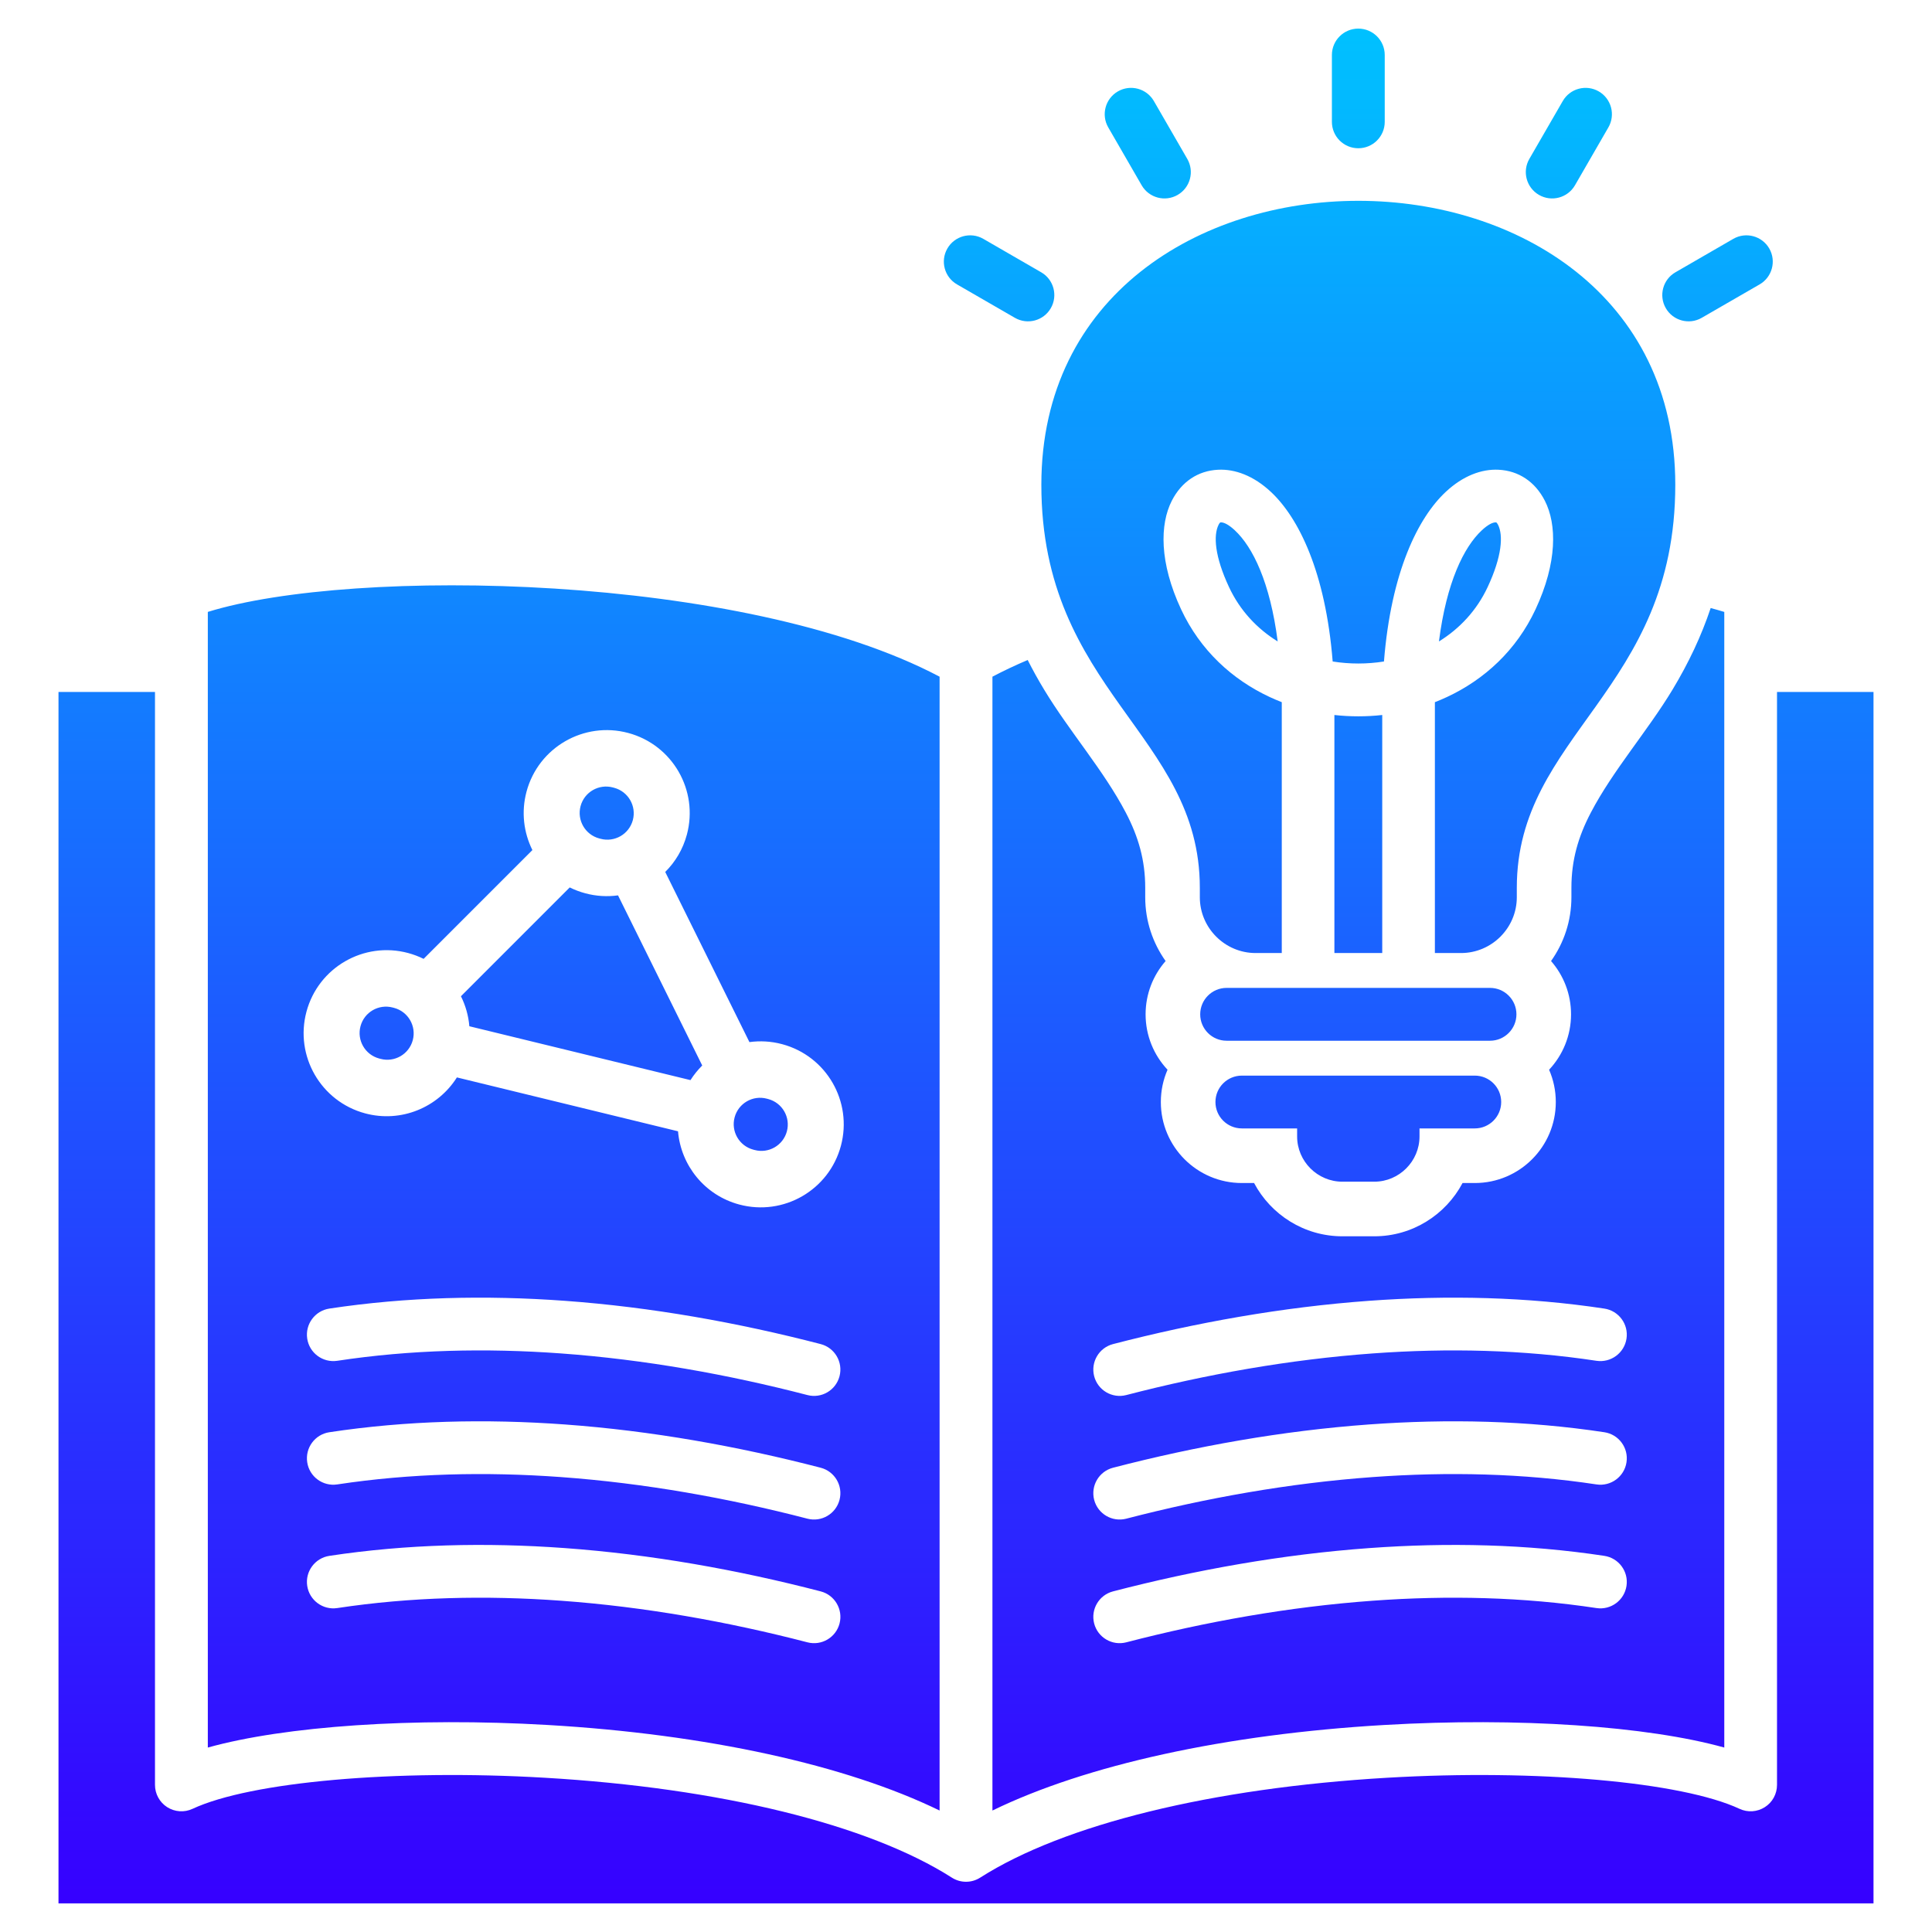 <svg width="72" height="72" viewBox="0 0 72 72" fill="none" xmlns="http://www.w3.org/2000/svg">
<path d="M69.82 25.788V70.934H2.18V25.788H5.776V66.517C5.776 66.853 5.947 67.166 6.23 67.347C6.514 67.528 6.871 67.552 7.175 67.41C9.336 66.402 14.732 65.925 20.297 66.251C26.83 66.632 32.361 67.989 35.471 69.973C35.632 70.076 35.816 70.128 36 70.128C36.185 70.128 36.369 70.076 36.53 69.973C39.639 67.989 45.17 66.632 51.704 66.251C57.27 65.926 62.666 66.402 64.828 67.41C65.133 67.552 65.486 67.528 65.77 67.347C66.055 67.167 66.224 66.853 66.224 66.517V25.788H69.82ZM57.352 7.263C57.821 7.535 58.422 7.375 58.694 6.906L59.939 4.749C60.211 4.28 60.051 3.679 59.582 3.407C59.112 3.135 58.511 3.295 58.24 3.765L56.995 5.921C56.723 6.39 56.883 6.991 57.352 7.263ZM63.417 11.845L65.574 10.6C66.043 10.33 66.205 9.731 65.936 9.262C65.666 8.793 65.067 8.631 64.597 8.9L62.441 10.146C61.971 10.415 61.809 11.014 62.079 11.484C62.349 11.953 62.948 12.115 63.417 11.845ZM50.62 5.525C51.164 5.525 51.605 5.084 51.605 4.541V2.05C51.605 1.506 51.164 1.066 50.62 1.066C50.077 1.066 49.636 1.506 49.636 2.05V4.54C49.636 5.084 50.077 5.525 50.62 5.525V5.525ZM42.547 6.906C42.819 7.375 43.419 7.535 43.889 7.263C44.358 6.991 44.518 6.391 44.246 5.921L43.001 3.765C42.729 3.295 42.128 3.135 41.659 3.407C41.19 3.679 41.03 4.28 41.302 4.749L42.547 6.906H42.547ZM35.667 10.6L37.823 11.845C38.293 12.115 38.892 11.953 39.161 11.484C39.431 11.014 39.269 10.415 38.8 10.146L36.643 8.9C36.174 8.631 35.575 8.793 35.305 9.262C35.035 9.731 35.197 10.33 35.667 10.6ZM7.745 65.126V22.804C13.167 21.125 27.711 21.361 35.016 25.218V67.473C31.531 65.775 26.339 64.631 20.412 64.285C15.404 63.993 10.607 64.327 7.745 65.126V65.126ZM30.584 50.09C27.502 49.29 24.279 48.712 21.042 48.477C18.105 48.264 15.152 48.331 12.275 48.767C11.738 48.848 11.368 49.349 11.449 49.886C11.529 50.423 12.03 50.793 12.568 50.713C15.299 50.298 18.108 50.235 20.904 50.438C24.027 50.665 27.13 51.221 30.091 51.99C30.616 52.126 31.151 51.811 31.287 51.286C31.423 50.762 31.108 50.226 30.584 50.09V50.09ZM30.584 54.698C27.502 53.898 24.279 53.32 21.042 53.085C18.105 52.872 15.152 52.939 12.275 53.375C11.738 53.455 11.368 53.956 11.449 54.494C11.529 55.031 12.03 55.401 12.568 55.32C15.299 54.906 18.108 54.843 20.904 55.046C24.027 55.273 27.13 55.828 30.091 56.597C30.616 56.733 31.151 56.418 31.287 55.894C31.423 55.369 31.108 54.834 30.584 54.698V54.698ZM13.608 41.492C14.951 41.852 16.324 41.27 17.027 40.152L25.268 42.16C25.374 43.423 26.255 44.542 27.55 44.889C29.2 45.331 30.896 44.352 31.338 42.702C31.78 41.052 30.801 39.356 29.151 38.914C28.74 38.803 28.326 38.782 27.929 38.836L24.791 32.495C25.166 32.123 25.451 31.651 25.598 31.103C26.04 29.453 25.061 27.757 23.411 27.315C21.761 26.873 20.064 27.852 19.622 29.502C19.419 30.26 19.517 31.028 19.841 31.68L15.787 35.734C15.605 35.644 15.412 35.571 15.209 35.516C13.559 35.074 11.863 36.053 11.421 37.703C10.979 39.354 11.958 41.05 13.608 41.492L13.608 41.492ZM12.568 59.928C15.3 59.514 18.108 59.451 20.904 59.654C24.027 59.88 27.13 60.436 30.092 61.205C30.616 61.341 31.152 61.026 31.288 60.502C31.423 59.977 31.108 59.441 30.584 59.306C27.502 58.505 24.279 57.927 21.042 57.692C18.105 57.479 15.152 57.546 12.276 57.982C11.738 58.063 11.368 58.564 11.449 59.101C11.53 59.638 12.031 60.009 12.568 59.928V59.928ZM25.732 40.253C25.858 40.054 26.006 39.872 26.17 39.708L23.032 33.368C22.635 33.422 22.221 33.401 21.81 33.29C21.607 33.236 21.414 33.162 21.232 33.072L17.178 37.127C17.35 37.473 17.459 37.852 17.491 38.245L25.733 40.253H25.732ZM38.299 24.596C38.486 24.967 38.691 25.337 38.915 25.706C39.852 27.258 41.13 28.707 41.956 30.285C42.428 31.187 42.679 32.06 42.679 33.083V33.438C42.679 34.322 42.961 35.143 43.439 35.815C42.975 36.346 42.693 37.041 42.693 37.801C42.693 38.599 43.004 39.326 43.511 39.866C43.35 40.235 43.261 40.642 43.261 41.069C43.261 42.736 44.614 44.088 46.281 44.088H46.736C47.361 45.267 48.602 46.073 50.026 46.073H51.216C52.639 46.073 53.88 45.267 54.505 44.088H54.961C56.627 44.088 57.98 42.736 57.98 41.069C57.98 40.642 57.891 40.235 57.73 39.866C58.237 39.326 58.548 38.599 58.548 37.801C58.548 37.041 58.267 36.346 57.803 35.815C58.281 35.143 58.562 34.322 58.562 33.438V33.083C58.562 32.06 58.813 31.186 59.285 30.285C60.111 28.707 61.389 27.258 62.327 25.706C62.933 24.702 63.406 23.696 63.752 22.66C63.928 22.707 64.098 22.755 64.259 22.805V65.126C61.394 64.327 56.596 63.993 51.589 64.285C45.663 64.631 40.471 65.775 36.985 67.473V25.218C37.4 24.999 37.84 24.792 38.299 24.596V24.596ZM40.776 51.286C40.912 51.811 41.448 52.126 41.972 51.99C44.934 51.221 48.037 50.665 51.16 50.438C53.956 50.235 56.764 50.298 59.496 50.713C60.033 50.793 60.534 50.423 60.615 49.886C60.696 49.349 60.326 48.848 59.788 48.767C56.912 48.331 53.959 48.264 51.022 48.477C47.785 48.712 44.562 49.29 41.48 50.09C40.956 50.226 40.641 50.762 40.776 51.286V51.286ZM40.776 55.894C40.912 56.418 41.448 56.733 41.972 56.597C44.934 55.828 48.037 55.272 51.16 55.046C53.956 54.843 56.764 54.906 59.496 55.32C60.033 55.401 60.534 55.031 60.615 54.494C60.696 53.956 60.326 53.455 59.788 53.375C56.912 52.939 53.959 52.872 51.022 53.085C47.785 53.32 44.562 53.898 41.48 54.698C40.956 54.834 40.641 55.369 40.776 55.894V55.894ZM40.776 60.502C40.912 61.026 41.448 61.341 41.972 61.205C44.934 60.436 48.037 59.88 51.16 59.654C53.956 59.451 56.764 59.514 59.496 59.928C60.033 60.009 60.534 59.639 60.615 59.101C60.696 58.564 60.326 58.063 59.788 57.982C56.912 57.546 53.959 57.479 51.022 57.693C47.785 57.927 44.562 58.505 41.48 59.306C40.956 59.442 40.641 59.977 40.776 60.502ZM28.073 42.844L28.122 42.857C28.646 42.997 29.185 42.686 29.325 42.161C29.465 41.637 29.154 41.098 28.629 40.958L28.58 40.945C28.055 40.805 27.517 41.116 27.377 41.641C27.236 42.165 27.548 42.704 28.073 42.844ZM22.332 31.246L22.381 31.259C22.905 31.399 23.444 31.087 23.584 30.563C23.724 30.038 23.413 29.5 22.888 29.359L22.84 29.346C22.315 29.206 21.776 29.518 21.636 30.042C21.496 30.567 21.807 31.106 22.332 31.246ZM14.13 39.447L14.18 39.46C14.704 39.6 15.243 39.289 15.383 38.764C15.523 38.24 15.211 37.701 14.687 37.561L14.638 37.548C14.114 37.408 13.575 37.719 13.435 38.244C13.294 38.768 13.606 39.307 14.13 39.447ZM50.026 44.038H51.216C52.142 44.038 52.901 43.279 52.901 42.352V42.053H54.961C55.504 42.053 55.945 41.613 55.945 41.069C55.945 40.525 55.504 40.085 54.961 40.085H46.281C45.737 40.085 45.296 40.525 45.296 41.069C45.296 41.613 45.737 42.053 46.281 42.053H48.34V42.352C48.34 43.279 49.099 44.038 50.026 44.038ZM56.513 37.801C56.513 37.257 56.072 36.816 55.529 36.816H45.712C45.169 36.816 44.728 37.257 44.728 37.801C44.728 38.344 45.169 38.785 45.712 38.785H55.529C56.072 38.785 56.513 38.344 56.513 37.801ZM46.019 19.764C45.795 19.555 45.613 19.461 45.49 19.467C45.47 19.468 45.444 19.497 45.416 19.551C45.212 19.951 45.27 20.74 45.8 21.875C46.21 22.756 46.852 23.433 47.616 23.905C47.334 21.703 46.687 20.385 46.019 19.764ZM55.442 21.875C55.972 20.74 56.029 19.951 55.825 19.551C55.797 19.497 55.771 19.468 55.751 19.467C55.628 19.461 55.446 19.555 55.222 19.764C54.554 20.385 53.907 21.703 53.625 23.905C54.389 23.433 55.031 22.756 55.442 21.875ZM50.621 26.695C50.323 26.695 50.025 26.679 49.729 26.646V35.517H51.512V26.646C51.216 26.679 50.918 26.695 50.621 26.695ZM56.527 33.083C56.527 27.362 62.433 25.755 62.433 18.066C62.433 11.011 56.527 7.484 50.621 7.484C44.714 7.484 38.808 11.011 38.808 18.066C38.808 25.755 44.714 27.362 44.714 33.083V33.438C44.714 34.581 45.65 35.517 46.793 35.517H47.768V26.168C47.617 26.109 47.464 26.044 47.318 25.976C45.92 25.324 44.728 24.235 44.015 22.706C43.201 20.961 43.221 19.539 43.671 18.659C44.036 17.946 44.651 17.544 45.39 17.506C46.026 17.473 46.72 17.732 47.357 18.326C48.398 19.294 49.4 21.323 49.665 24.652C49.98 24.702 50.3 24.727 50.621 24.727C50.941 24.727 51.261 24.702 51.576 24.652C51.841 21.323 52.843 19.294 53.884 18.326C54.521 17.732 55.215 17.473 55.851 17.506C56.59 17.544 57.206 17.946 57.571 18.659C58.021 19.539 58.04 20.961 57.226 22.706C56.513 24.235 55.321 25.324 53.924 25.976C53.778 26.044 53.624 26.11 53.474 26.168V35.517H54.448C55.592 35.517 56.527 34.581 56.527 33.438V33.083H56.527Z" fill="url(#paint0_linear_56152_6241)"/>
<defs>
<linearGradient id="paint0_linear_56152_6241" x1="36" y1="70.934" x2="36" y2="1" gradientUnits="userSpaceOnUse">
<stop stop-color="#3600FF"/>
<stop offset="1" stop-color="#00C1FF"/>
</linearGradient>
</defs>
</svg>
